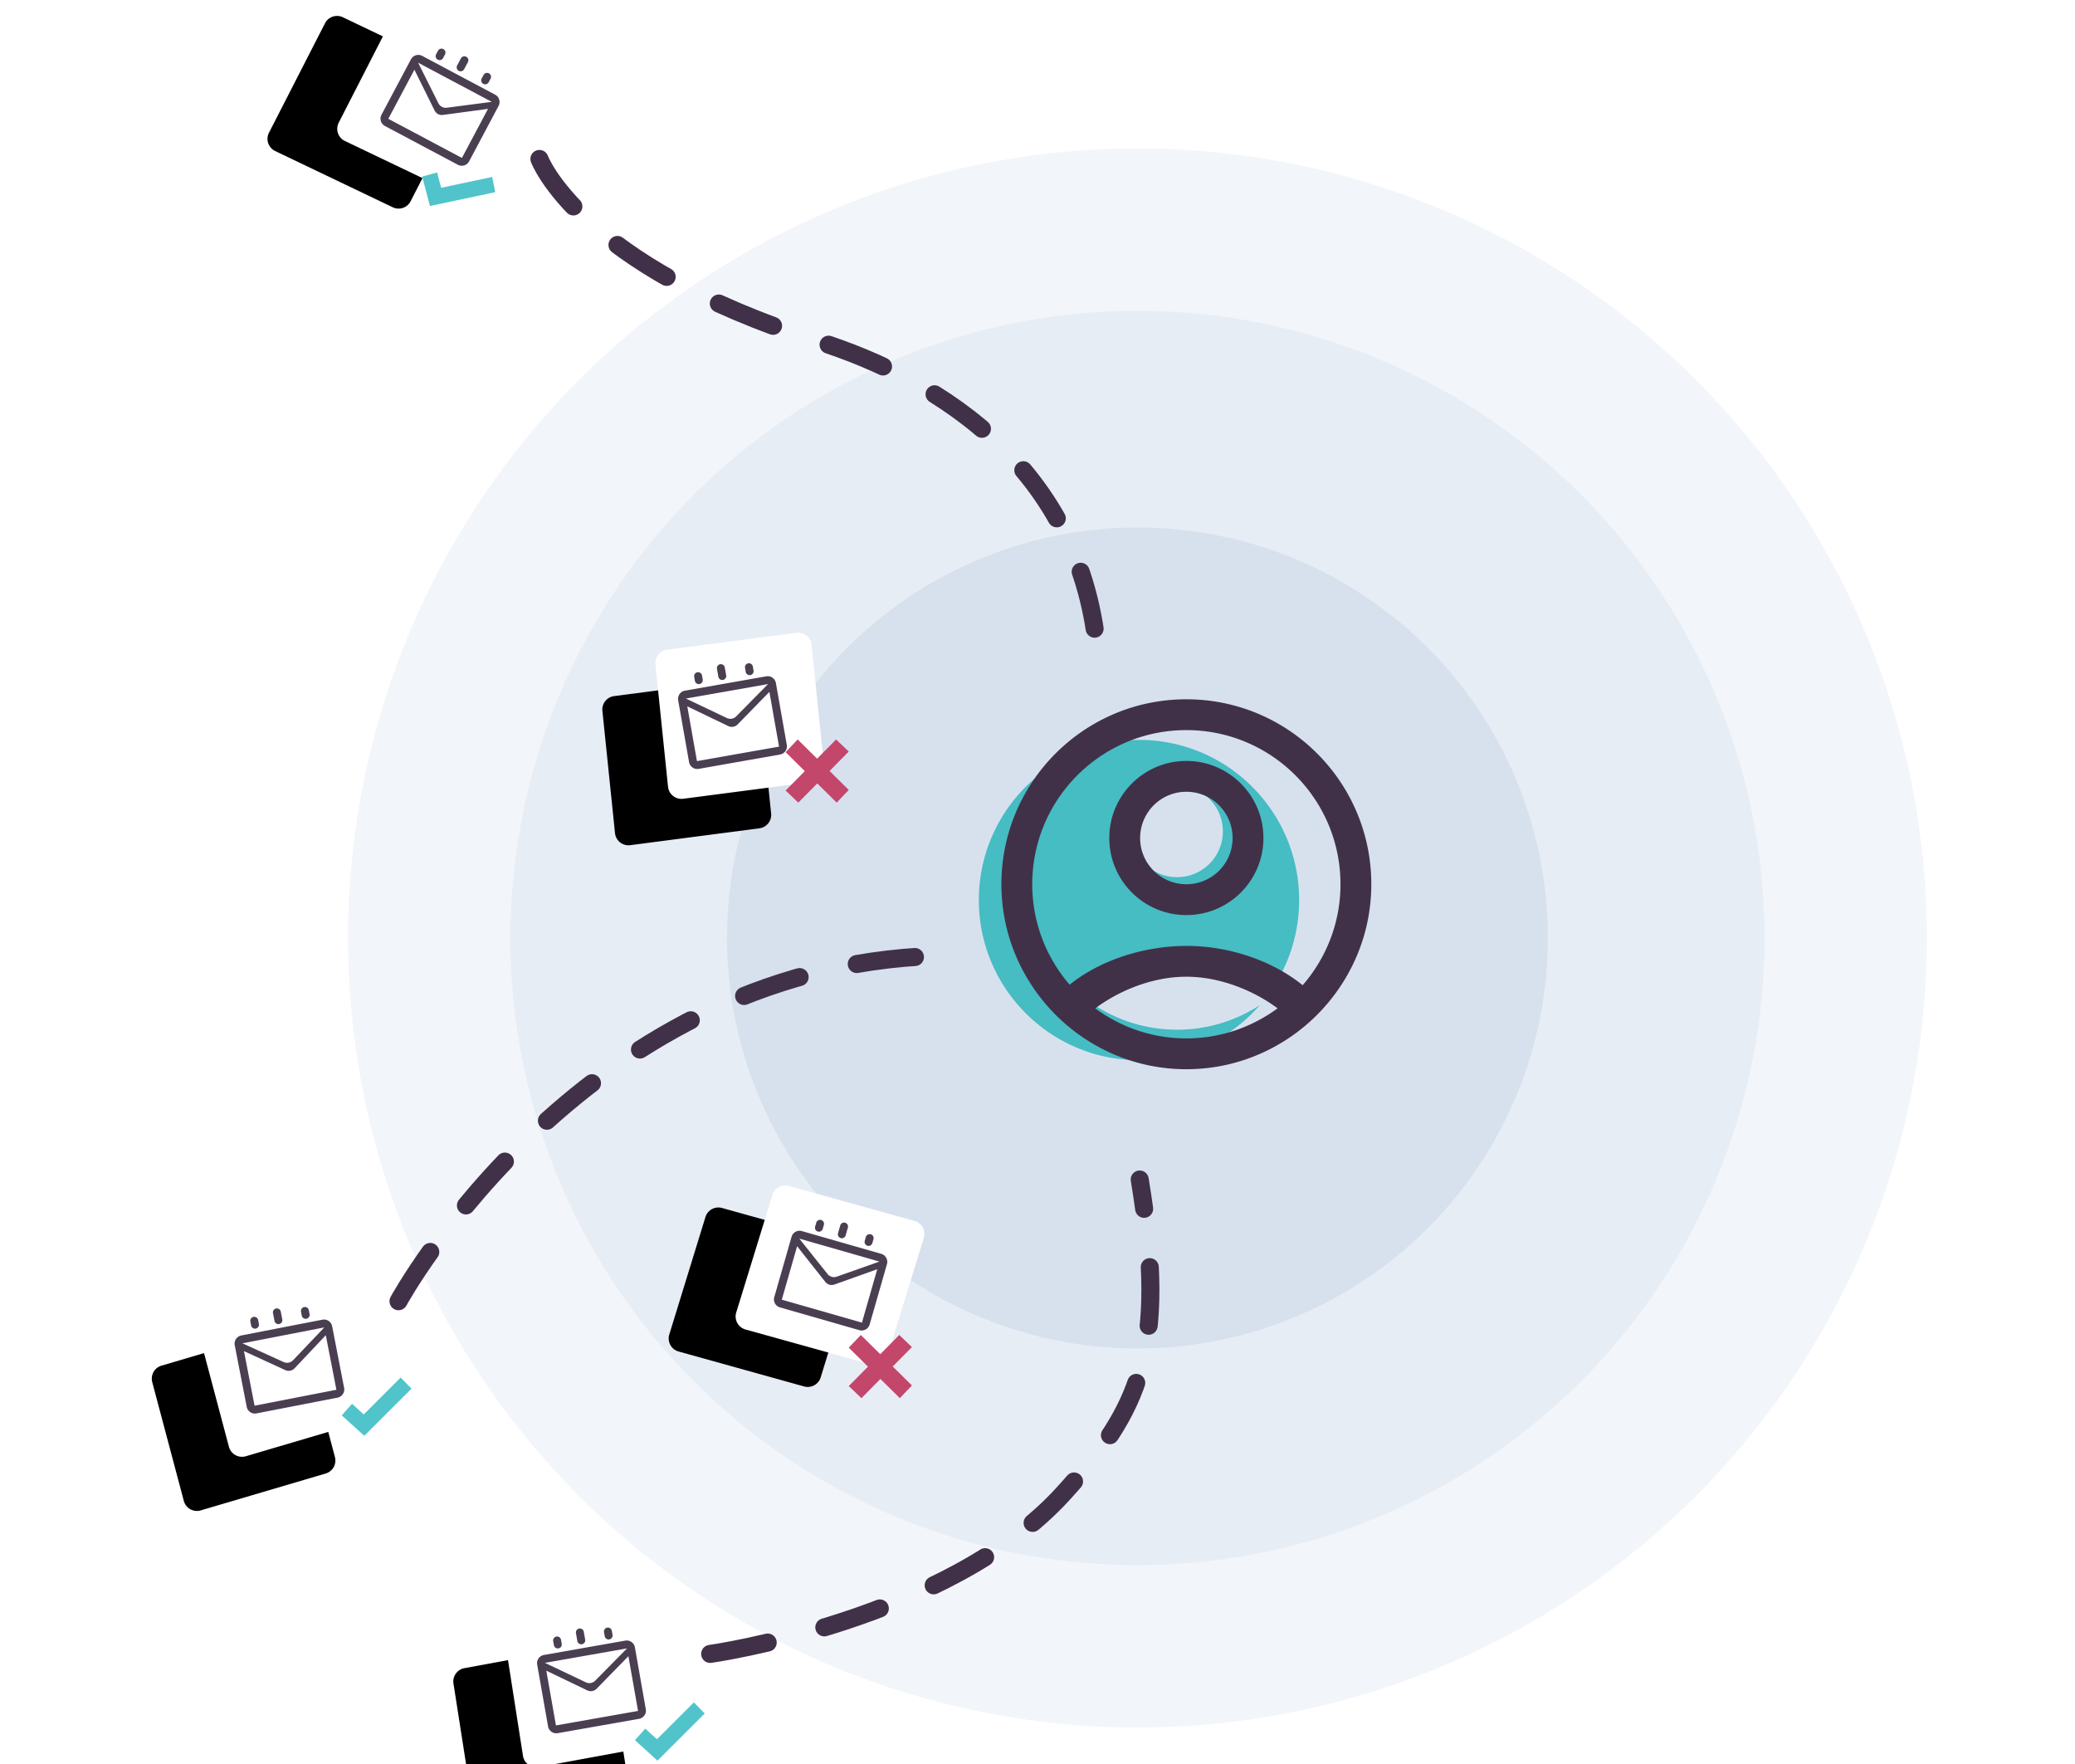 <svg viewBox="-30 0 460 391" xmlns="http://www.w3.org/2000/svg" xmlns:xlink="http://www.w3.org/1999/xlink"><defs><filter x="-179.4%" y="-126.8%" width="411.2%" height="410.7%" filterUnits="objectBoundingBox" id="a"><feOffset dx="-10" dy="12" in="SourceAlpha" result="shadowOffsetOuter1"/><feGaussianBlur stdDeviation="20" in="shadowOffsetOuter1" result="shadowBlurOuter1"/><feColorMatrix values="0 0 0 0 0 0 0 0 0 0 0 0 0 0 0 0 0 0 0.09 0" in="shadowBlurOuter1"/></filter><filter x="-179.4%" y="-126.8%" width="411.2%" height="410.7%" filterUnits="objectBoundingBox" id="c"><feOffset dx="-10" dy="12" in="SourceAlpha" result="shadowOffsetOuter1"/><feGaussianBlur stdDeviation="20" in="shadowOffsetOuter1" result="shadowBlurOuter1"/><feColorMatrix values="0 0 0 0 0 0 0 0 0 0 0 0 0 0 0 0 0 0 0.09 0" in="shadowBlurOuter1"/></filter><filter x="-179.4%" y="-126.8%" width="411.2%" height="410.7%" filterUnits="objectBoundingBox" id="e"><feOffset dx="-10" dy="12" in="SourceAlpha" result="shadowOffsetOuter1"/><feGaussianBlur stdDeviation="20" in="shadowOffsetOuter1" result="shadowBlurOuter1"/><feColorMatrix values="0 0 0 0 0 0 0 0 0 0 0 0 0 0 0 0 0 0 0.09 0" in="shadowBlurOuter1"/></filter><filter x="-179.4%" y="-126.8%" width="411.2%" height="410.7%" filterUnits="objectBoundingBox" id="g"><feOffset dx="-10" dy="12" in="SourceAlpha" result="shadowOffsetOuter1"/><feGaussianBlur stdDeviation="20" in="shadowOffsetOuter1" result="shadowBlurOuter1"/><feColorMatrix values="0 0 0 0 0 0 0 0 0 0 0 0 0 0 0 0 0 0 0.09 0" in="shadowBlurOuter1"/></filter><filter x="-179.4%" y="-126.8%" width="411.2%" height="410.7%" filterUnits="objectBoundingBox" id="i"><feOffset dx="-10" dy="12" in="SourceAlpha" result="shadowOffsetOuter1"/><feGaussianBlur stdDeviation="20" in="shadowOffsetOuter1" result="shadowBlurOuter1"/><feColorMatrix values="0 0 0 0 0 0 0 0 0 0 0 0 0 0 0 0 0 0 0.09 0" in="shadowBlurOuter1"/></filter><path d="M15.8 290.706l27.702-8.176a3 3 0 013.749 2.107l6.999 26.325a3 3 0 01-2.05 3.648l-27.702 8.175a3 3 0 01-3.749-2.106l-6.999-26.325a3 3 0 012.05-3.648z" id="b"/><path d="M82.8 360.706l27.702-8.176a3 3 0 013.749 2.107l6.999 26.325a3 3 0 01-2.05 3.648l-27.702 8.175a3 3 0 01-3.749-2.106l-6.999-26.325a3 3 0 012.05-3.648z" id="d"/><path d="M48.8 10.706L76.502 2.53a3 3 0 013.749 2.107l6.999 26.325a3 3 0 01-2.05 3.648l-27.702 8.175a3 3 0 01-3.749-2.106L46.75 14.354a3 3 0 012.05-3.648z" id="f"/><path d="M115.8 146.706l27.702-8.176a3 3 0 013.749 2.107l6.999 26.325a3 3 0 01-2.05 3.648l-27.702 8.175a3 3 0 01-3.749-2.106l-6.999-26.325a3 3 0 012.05-3.648z" id="h"/><path d="M135.8 270.706l27.702-8.176a3 3 0 013.749 2.107l6.999 26.325a3 3 0 01-2.05 3.648l-27.702 8.175a3 3 0 01-3.749-2.106l-6.999-26.325a3 3 0 012.05-3.648z" id="j"/></defs><g fill="none" fill-rule="evenodd"><circle fill="#CDD9E9" opacity=".252" cx="222.16" cy="207.907" r="175"/><circle fill="#CDD9E9" opacity=".303" cx="222.16" cy="207.907" r="139"/><circle fill="#CDD9E9" opacity=".603" cx="222.16" cy="207.907" r="91"/><path d="M250.511 221.312c-5.163-3.717-12.353-6.605-19.559-6.605-7.428 0-14.819 3.066-19.985 6.948 5.602 4.121 12.496 6.582 19.985 6.582 6.765 0 13.048-2.01 18.332-5.437-6.508 7.475-16.094 12.2-26.784 12.2-19.606 0-35.5-15.894-35.5-35.5s15.894-35.5 35.5-35.5 35.5 15.894 35.5 35.5a35.347 35.347 0 01-7.489 21.812zm-19.559-26.883c5.603 0 10.143-4.541 10.143-10.143 0-5.603-4.54-10.143-10.143-10.143-5.602 0-10.142 4.54-10.142 10.143 0 5.602 4.54 10.143 10.142 10.143z" fill="#46BCC3"/><path d="M258.782 218.376c-6.532-5.296-16.072-8.71-25.697-8.71-9.706 0-19.382 3.284-25.963 8.6-5.152-5.982-8.289-13.752-8.289-22.266 0-18.87 15.297-34.167 34.167-34.167S267.167 177.13 267.167 196c0 8.566-3.178 16.38-8.385 22.376M233 230.166c-7.568 0-14.535-2.487-20.196-6.652 5.22-3.922 12.69-7.02 20.196-7.02 7.496 0 14.975 3.091 20.22 7.007-5.668 4.171-12.645 6.666-20.22 6.666M233 155c-22.642 0-41 18.358-41 41 0 10.465 3.953 19.98 10.404 27.224a40.957 40.957 0 005.46 5.118C214.81 233.751 223.515 237 233 237c9.502 0 18.228-3.263 25.18-8.689a40.988 40.988 0 005.334-4.995C270.013 216.063 274 206.506 274 196c0-22.642-18.354-41-41-41m0 41c-5.661 0-10.25-4.588-10.25-10.25 0-5.66 4.589-10.25 10.25-10.25 5.662 0 10.25 4.59 10.25 10.25 0 5.662-4.588 10.25-10.25 10.25m17.084-10.25c0-9.433-7.65-17.083-17.084-17.083-9.433 0-17.083 7.65-17.083 17.084 0 9.433 7.65 17.083 17.083 17.083 9.434 0 17.084-7.65 17.084-17.083" fill="#403149" fill-rule="nonzero"/><use fill="#000" filter="url(#a)" xlink:href="#b"/><use fill="#FFF" xlink:href="#b"/><path d="M37.93 292.309a.88.88 0 01-1.031-.696l-.168-.864a.88.88 0 111.728-.336l.168.864a.88.88 0 01-.696 1.032zm-6.046 1.175a.88.88 0 01-1.032-.696l-.336-1.727a.88.88 0 111.728-.336l.336 1.728a.88.88 0 01-.696 1.031zm-5.183 1.008a.88.88 0 01-1.032-.696l-.168-.864a.88.88 0 111.728-.336l.168.864a.88.88 0 01-.696 1.032zm14.78-1.977a1.844 1.844 0 012.154 1.469l2.651 13.64a1.844 1.844 0 01-1.446 2.168l-17.996 3.498a1.843 1.843 0 01-2.153-1.469l-2.652-13.64a1.843 1.843 0 011.446-2.168l17.997-3.498zm-15.045 19.061l18.14-3.526-2.35-12.093-6.91 7.325c-.537.571-1.37.733-2.08.405l-9.15-4.204 2.35 12.093zm6.454-9.669a1.82 1.82 0 002.08-.404l6.92-7.274-18.14 3.526 9.14 4.152z" fill="#4A3F51" fill-rule="nonzero"/><g transform="rotate(6 101 372.658)"><use fill="#000" filter="url(#c)" xlink:href="#d"/><use fill="#FFF" xlink:href="#d"/></g><g transform="rotate(42 67 22.658)"><use fill="#000" filter="url(#e)" xlink:href="#f"/><use fill="#FFF" xlink:href="#f"/></g><path fill="#50C4CA" fill-rule="nonzero" d="M79.11 39.224l.677 3.371-14.475 3.067-1.72-6.525 3.31-.91.895 3.393zM123.822 377.343l2.404 2.459-10.47 10.455-4.996-4.535 2.28-2.566 2.598 2.358zM58.822 305.343l2.404 2.459-10.47 10.455-4.996-4.535 2.28-2.566 2.598 2.358z"/><g transform="rotate(9 134 158.658)"><use fill="#000" filter="url(#g)" xlink:href="#h"/><use fill="#FFF" xlink:href="#h"/></g><path d="M155.349 163.907l2.81 2.677-4.255 4.306 4.256 4.206-2.678 2.811-4.306-4.256-4.205 4.256-2.811-2.678 4.256-4.306-4.256-4.205 2.677-2.811 4.306 4.256 4.206-4.256z" fill="#C3466B" fill-rule="nonzero"/><g transform="rotate(32 154 282.658)"><use fill="#000" filter="url(#i)" xlink:href="#j"/><use fill="#FFF" xlink:href="#j"/></g><path d="M169.349 295.907l2.81 2.678-4.255 4.305 4.256 4.206-2.678 2.811-4.306-4.256-4.205 4.256-2.811-2.678 4.256-4.306-4.256-4.205 2.677-2.811 4.306 4.256 4.206-4.256z" fill="#C3466B" fill-rule="nonzero"/><path d="M89.583 35.232s8.743 23.616 61.654 40.369c27.02 8.555 60.009 28.807 62.318 72.32M58.344 288.423s41.664-76.608 123.32-76.608M127.438 366.599s52.662-7.38 78.279-35.549c16.89-18.572 23.2-31.8 16.943-69.604" stroke="#403149" stroke-width="4" stroke-linecap="round" stroke-dasharray="13"/><path d="M105.077 363.383a.88.88 0 01-1.02-.713l-.152-.867a.88.88 0 111.733-.306l.153.867a.88.88 0 01-.714 1.02zm-6.066 1.07a.88.88 0 01-1.02-.714l-.305-1.733a.88.88 0 111.733-.306l.306 1.734a.88.88 0 01-.714 1.02zm-5.2.917a.88.88 0 01-1.02-.714l-.152-.867a.88.88 0 111.733-.305l.153.866a.88.88 0 01-.714 1.02zm14.813-1.718a1.844 1.844 0 012.128 1.506l2.412 13.683a1.844 1.844 0 01-1.483 2.143l-18.055 3.184a1.843 1.843 0 01-2.127-1.506l-2.413-13.684a1.843 1.843 0 011.484-2.143l18.054-3.183zm-15.376 18.795l18.2-3.209-2.14-12.133-7.036 7.204a1.808 1.808 0 01-2.088.368l-9.075-4.363 2.139 12.133zm6.621-9.555a1.82 1.82 0 002.088-.368l7.045-7.152-18.2 3.21 9.067 4.31zM77.145 18.593a.88.88 0 01-.364-1.19l.413-.777a.88.88 0 111.554.826l-.413.777a.88.88 0 01-1.19.364zm-5.44-2.892a.88.88 0 01-.363-1.19l.826-1.554a.88.88 0 111.554.826l-.826 1.554a.88.88 0 01-1.19.364zm-4.661-2.479a.88.88 0 01-.364-1.19l.413-.777a.88.88 0 111.554.826l-.413.777a.88.88 0 01-1.19.364zm12.73 7.766a1.844 1.844 0 01.75 2.496L74 35.753a1.844 1.844 0 01-2.489.775L55.325 27.92a1.843 1.843 0 01-.75-2.497L61.1 13.156a1.843 1.843 0 012.488-.775l16.188 8.607zm-23.688 5.344l16.317 8.676 5.784-10.878-9.98 1.345a1.808 1.808 0 01-1.871-.995l-4.466-9.026-5.784 10.878zm11.1-3.453a1.82 1.82 0 001.872.996l9.955-1.299L62.696 13.9l4.49 8.98z" fill="#4A3F51" fill-rule="nonzero"/><g fill="#4A3F51" fill-rule="nonzero"><path d="M162.303 276.13a.88.88 0 01-.603-1.089l.242-.846a.88.88 0 111.692.485l-.242.846a.88.88 0 01-1.089.603zm-5.921-1.699a.88.88 0 01-.604-1.088l.486-1.692a.88.88 0 111.691.485l-.485 1.692a.88.88 0 01-1.088.603zm-5.076-1.455a.88.88 0 01-.603-1.088l.243-.846a.88.88 0 111.691.485l-.242.846a.88.88 0 01-1.089.603zm14.068 4.95a1.844 1.844 0 011.251 2.286l-3.83 13.356a1.844 1.844 0 01-2.272 1.276l-17.624-5.054a1.843 1.843 0 01-1.251-2.286l3.83-13.356a1.843 1.843 0 012.273-1.276l17.623 5.053zm-22.06 10.152l17.764 5.094 3.396-11.843-9.482 3.39a1.808 1.808 0 01-2.038-.583l-6.244-7.9-3.396 11.842zm10.14-5.685a1.82 1.82 0 002.038.584l9.467-3.34-17.764-5.093 6.26 7.849z"/></g><g fill="#4A3F51" fill-rule="nonzero"><path d="M136.334 149.64a.88.88 0 01-1.02-.713l-.152-.867a.88.88 0 111.733-.306l.153.867a.88.88 0 01-.714 1.02zm-6.066 1.07a.88.88 0 01-1.02-.714l-.305-1.733a.88.88 0 111.733-.306l.306 1.734a.88.88 0 01-.714 1.019zm-5.2.917a.88.88 0 01-1.02-.714l-.152-.867a.88.88 0 111.733-.305l.153.866a.88.88 0 01-.714 1.02zm14.813-1.719a1.844 1.844 0 012.128 1.507l2.412 13.683a1.844 1.844 0 01-1.483 2.143l-18.055 3.184a1.843 1.843 0 01-2.127-1.506l-2.413-13.684a1.843 1.843 0 011.484-2.143l18.054-3.184zm-15.376 18.796l18.2-3.209-2.14-12.133-7.036 7.204a1.808 1.808 0 01-2.088.368l-9.075-4.363 2.139 12.133zm6.621-9.555a1.82 1.82 0 002.088-.368l7.045-7.152-18.2 3.209 9.067 4.311z"/></g></g></svg>